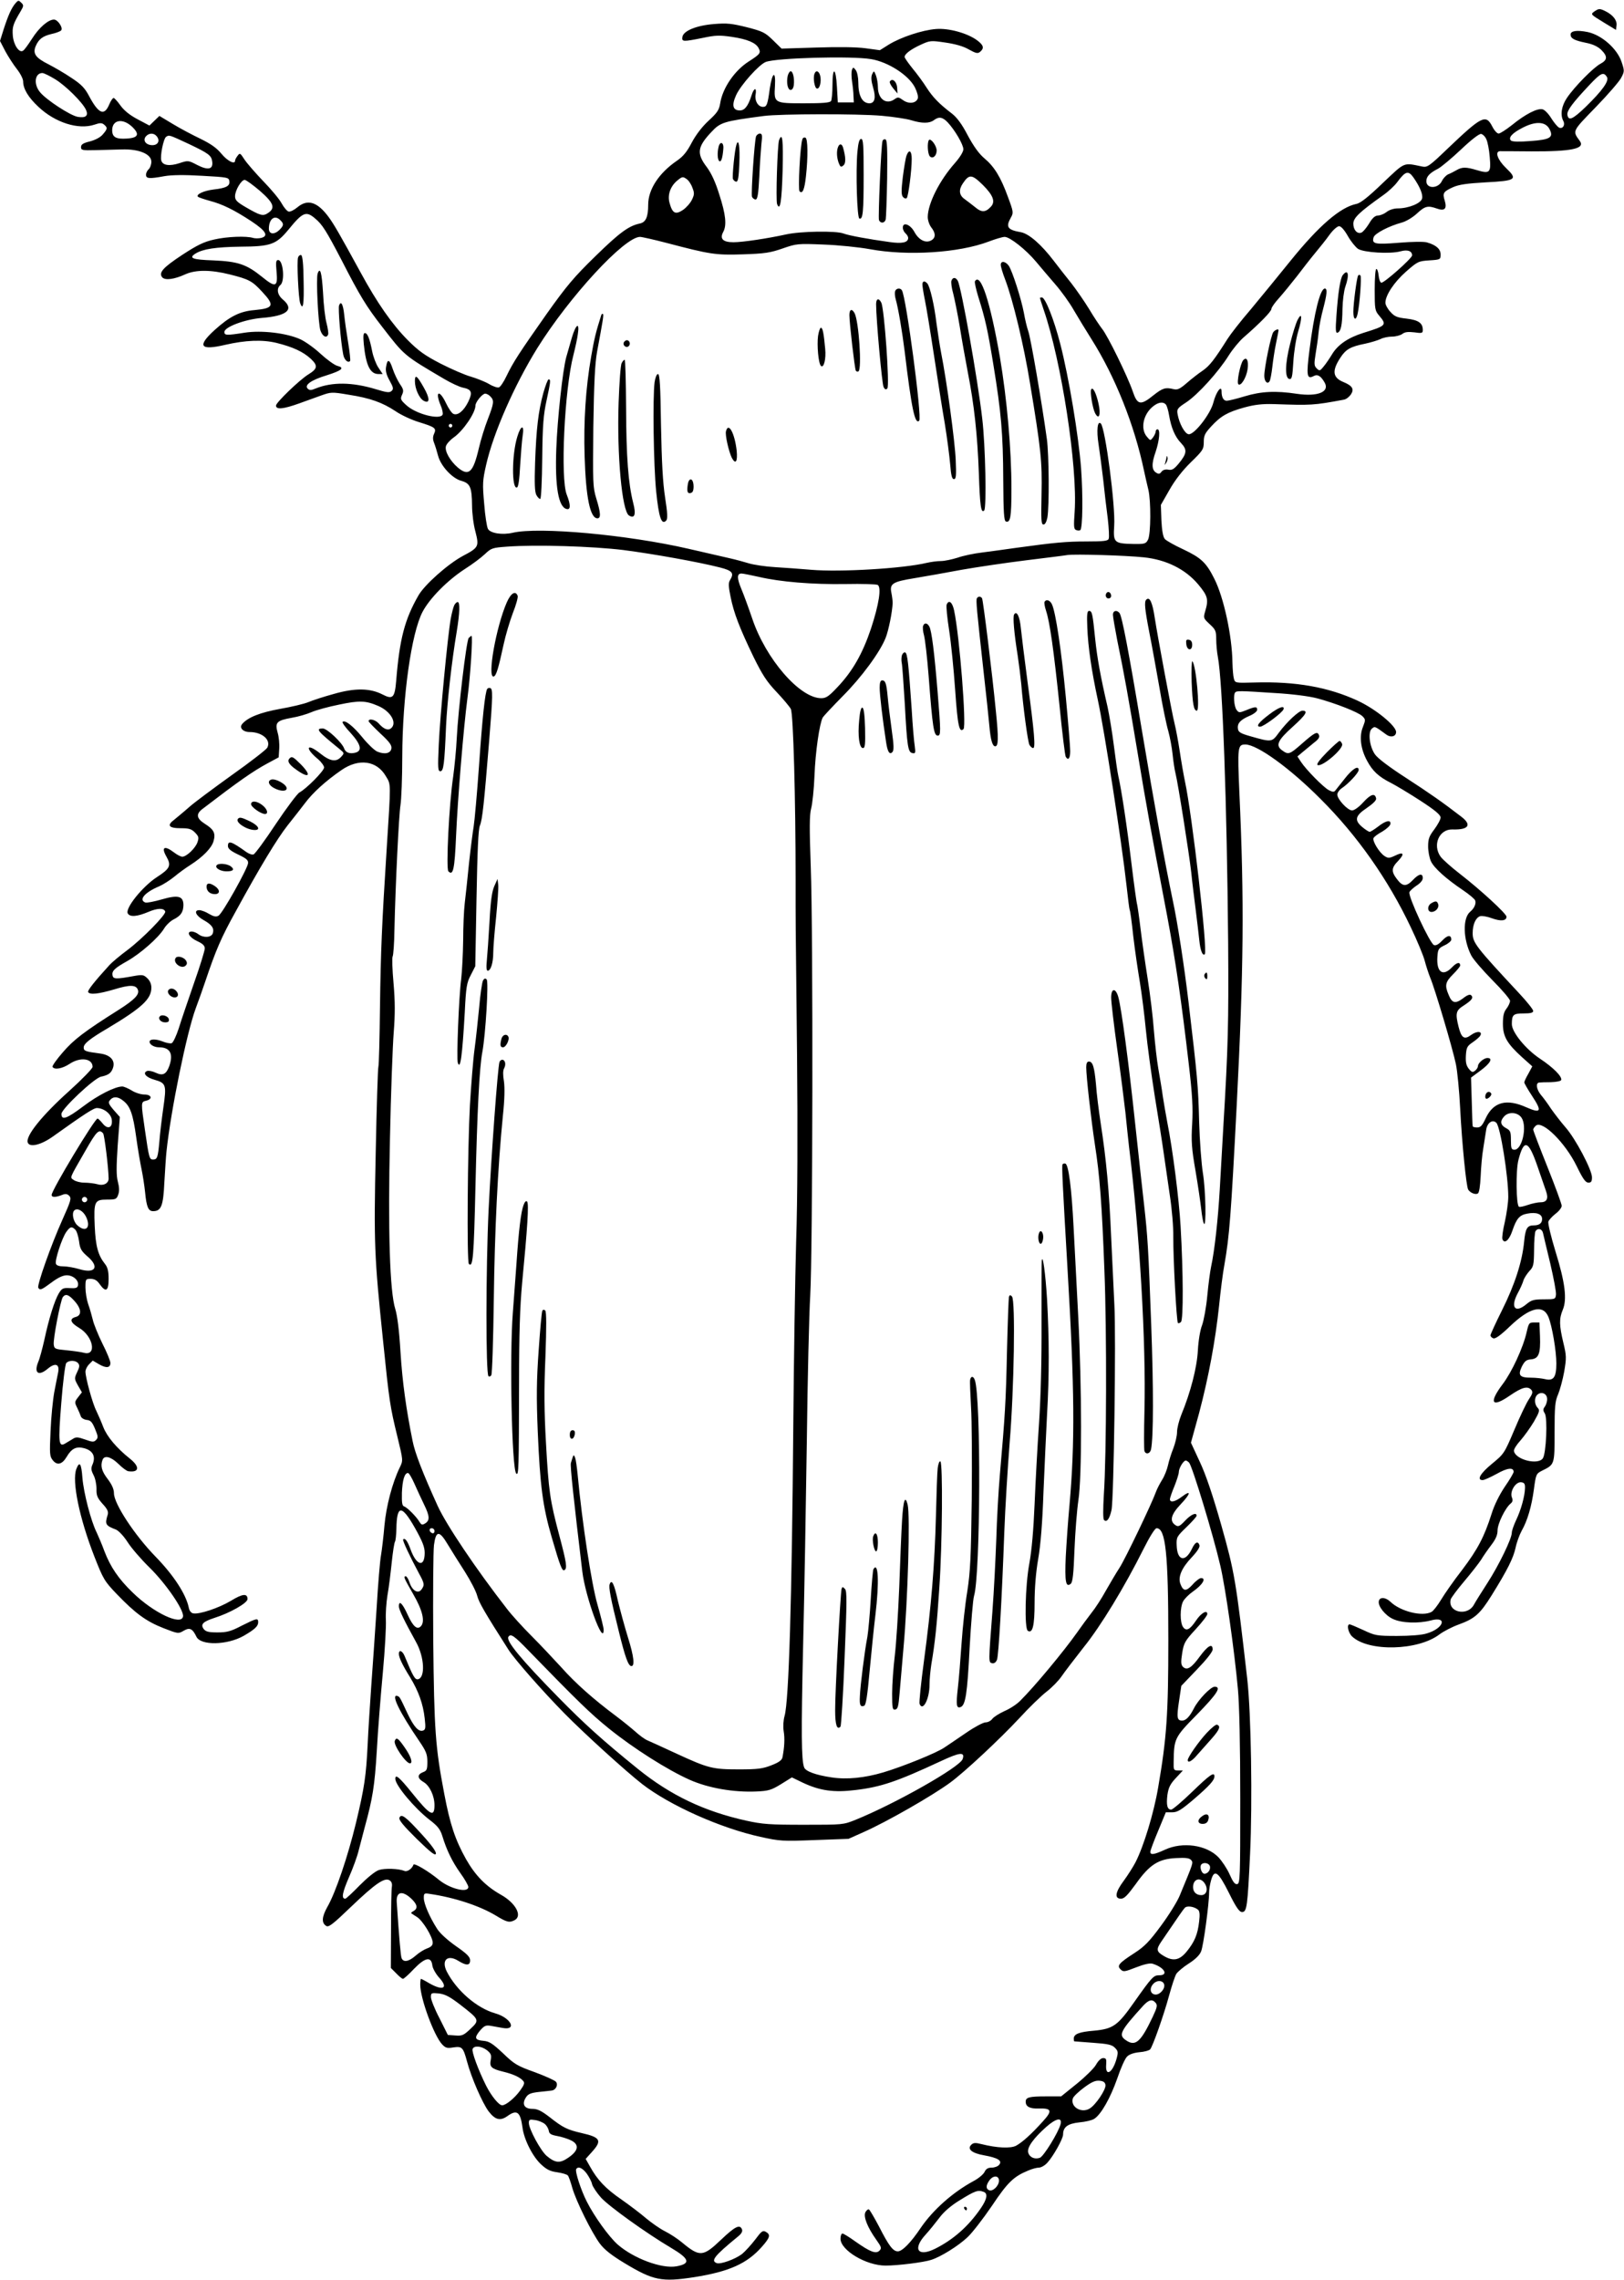 <?xml version="1.0" standalone="no"?>
<!DOCTYPE svg PUBLIC "-//W3C//DTD SVG 20010904//EN"
 "http://www.w3.org/TR/2001/REC-SVG-20010904/DTD/svg10.dtd">
<svg version="1.0" xmlns="http://www.w3.org/2000/svg"
 width="912pt" height="1280pt" viewBox="0 0 912 1280"
 preserveAspectRatio="xMidYMid meet">
<g transform="translate(0,1280) scale(0.1,-0.1)"
fill="#000000" stroke="none">
<path d="M88 12783 c-23 -26 -42 -69 -67 -146 l-21 -67 30 -58 c17 -31 46 -76
65 -100 19 -24 35 -55 35 -69 0 -41 28 -89 86 -143 93 -88 224 -130 314 -100
32 11 42 11 55 0 20 -17 19 -24 -8 -55 -13 -16 -42 -31 -72 -39 -38 -9 -50
-17 -50 -32 0 -17 7 -19 80 -17 44 1 112 3 150 4 96 3 165 -26 165 -69 0 -16
-7 -35 -15 -42 -8 -7 -15 -21 -15 -31 0 -22 17 -24 104 -8 40 7 111 8 211 2
144 -8 150 -9 153 -30 4 -27 -17 -39 -89 -47 -56 -7 -100 -28 -87 -41 3 -3 32
-13 64 -22 73 -19 138 -51 237 -116 81 -54 97 -82 53 -93 -14 -3 -33 -3 -44 0
-38 12 -147 8 -220 -9 -58 -13 -94 -31 -177 -85 -111 -73 -135 -101 -114 -127
16 -18 67 -12 130 17 58 26 143 26 250 -1 107 -27 125 -36 182 -98 71 -76 64
-92 -44 -102 -84 -7 -141 -37 -226 -114 -97 -89 -79 -114 62 -81 113 26 208
30 287 11 93 -23 151 -50 194 -90 40 -38 38 -55 -14 -87 -48 -29 -182 -158
-182 -175 0 -24 41 -20 130 12 36 13 91 33 122 44 56 20 61 21 155 5 123 -19
191 -44 265 -93 32 -22 91 -49 131 -61 90 -28 99 -34 85 -65 -8 -17 -8 -32 0
-52 6 -15 16 -48 22 -71 15 -58 80 -129 132 -142 48 -14 58 -35 59 -138 0 -42
8 -108 19 -147 21 -83 19 -89 -70 -136 -84 -45 -215 -161 -250 -222 -77 -134
-106 -244 -125 -479 -8 -96 -19 -107 -77 -77 -70 36 -155 37 -273 3 -55 -15
-120 -36 -143 -46 -24 -10 -96 -27 -159 -38 -112 -20 -182 -48 -213 -85 -18
-21 5 -45 42 -45 71 0 122 -45 99 -88 -6 -11 -95 -80 -198 -153 -103 -74 -211
-154 -239 -179 -28 -25 -66 -56 -84 -71 -45 -33 -33 -49 36 -49 45 0 59 -4 79
-24 21 -22 23 -28 14 -55 -12 -34 -62 -81 -85 -81 -9 0 -30 11 -48 25 -53 40
-72 29 -41 -25 28 -49 20 -67 -53 -114 -82 -53 -182 -178 -164 -205 13 -21 53
-17 115 9 51 22 88 23 95 2 5 -17 -129 -154 -215 -218 -39 -29 -83 -66 -97
-81 -85 -93 -126 -145 -121 -153 10 -16 57 -11 146 15 88 27 122 26 133 -1 11
-27 -17 -56 -108 -114 -192 -121 -252 -167 -313 -238 -35 -40 -61 -77 -58 -82
11 -18 55 -10 96 17 60 40 129 31 129 -17 0 -9 -58 -69 -130 -134 -154 -138
-248 -255 -234 -291 11 -29 75 -13 141 34 178 127 230 161 248 160 40 -1 80
-34 83 -67 5 -45 -24 -55 -52 -19 -12 15 -25 27 -28 27 -16 0 -258 -402 -258
-429 0 -14 21 -14 56 -1 21 9 31 8 43 -4 13 -14 9 -28 -38 -133 -64 -142 -144
-369 -136 -383 10 -16 18 -12 75 30 36 27 64 40 85 40 36 0 69 -29 63 -57 -3
-14 -12 -17 -46 -15 -38 2 -44 -1 -62 -30 -23 -39 -55 -139 -81 -261 -11 -49
-26 -105 -34 -123 -26 -63 1 -83 54 -38 41 34 66 26 58 -19 -4 -17 -13 -68
-22 -112 -8 -44 -18 -143 -21 -220 -6 -129 -5 -142 13 -164 24 -30 52 -23 77
19 28 48 55 61 99 49 48 -13 65 -45 48 -88 -11 -24 -10 -34 4 -62 10 -18 17
-53 17 -78 -1 -37 4 -50 34 -84 27 -29 34 -44 29 -61 -17 -54 -13 -61 47 -84
15 -7 42 -35 64 -69 20 -32 75 -96 123 -143 92 -90 194 -238 189 -275 -8 -55
-166 20 -282 133 -81 78 -126 145 -160 234 -13 36 -33 82 -43 104 -32 63 -73
222 -80 306 -6 82 -16 97 -34 51 -26 -68 16 -274 101 -492 50 -127 56 -138
127 -212 103 -107 164 -152 261 -190 82 -32 84 -32 113 -15 34 20 50 13 72
-33 24 -51 173 -48 266 5 62 36 81 54 81 76 0 25 -8 23 -92 -19 -61 -32 -83
-38 -136 -38 -51 0 -66 4 -78 19 -19 26 -5 41 59 62 89 28 187 84 187 106 0
33 -27 31 -94 -10 -67 -40 -177 -77 -211 -70 -12 2 -22 15 -25 33 -16 75 -84
180 -186 285 -119 122 -234 298 -234 356 0 23 -11 48 -35 80 -34 44 -42 74
-29 108 10 27 47 18 89 -23 22 -22 47 -40 55 -41 63 -9 67 25 9 71 -74 59
-128 123 -149 177 -11 29 -29 70 -39 91 -21 40 -61 186 -61 220 0 12 9 30 21
42 l20 20 36 -21 c40 -23 63 -20 63 8 0 11 -20 60 -45 109 -24 49 -49 110 -54
134 -6 24 -17 64 -26 88 -8 24 -15 65 -15 92 0 47 1 49 29 49 21 0 36 -8 51
-30 34 -48 50 -39 50 29 0 43 -5 65 -20 84 -39 49 -53 99 -58 213 -6 139 -1
149 69 149 49 0 54 2 63 28 7 19 6 41 -2 72 -9 34 -9 82 -1 204 l12 160 -32
36 c-34 40 -36 46 -19 63 17 17 42 15 70 -8 39 -30 55 -74 73 -205 9 -66 23
-147 30 -180 7 -33 16 -91 20 -130 8 -82 18 -105 45 -105 45 0 57 29 63 161 4
68 9 147 12 174 24 230 114 668 164 803 16 42 40 111 54 152 59 175 88 244
172 395 132 242 231 406 291 482 30 37 73 93 97 124 44 59 117 125 204 185 98
68 199 54 250 -34 29 -49 29 -25 4 -417 -26 -407 -33 -569 -37 -875 -2 -179
-6 -331 -9 -339 -3 -7 -10 -224 -15 -482 -11 -514 -8 -581 41 -1054 35 -343
39 -370 81 -542 32 -132 32 -133 14 -170 -43 -88 -77 -219 -87 -328 -5 -60
-14 -135 -19 -165 -6 -30 -17 -165 -25 -300 -9 -135 -22 -330 -30 -435 -7
-104 -17 -251 -20 -325 -9 -181 -18 -245 -66 -445 -45 -186 -114 -391 -161
-472 -31 -56 -33 -89 -6 -106 14 -9 38 10 141 109 134 128 187 165 215 147 11
-7 15 -19 13 -34 -3 -13 -5 -122 -5 -241 l-1 -217 30 -30 c16 -17 33 -31 38
-31 5 0 33 25 62 56 63 65 97 71 103 19 2 -16 19 -47 38 -68 54 -59 24 -77
-55 -32 -23 14 -45 25 -47 25 -2 0 -4 -15 -4 -33 0 -76 77 -286 123 -335 19
-20 28 -23 63 -17 49 7 55 1 77 -80 24 -90 86 -232 121 -279 37 -48 65 -55
105 -27 54 39 73 25 85 -62 8 -69 59 -168 106 -210 30 -28 51 -38 89 -43 28
-4 55 -12 60 -18 5 -6 16 -37 25 -70 22 -76 109 -251 155 -313 26 -34 65 -65
138 -109 162 -98 209 -107 391 -79 196 31 297 76 380 170 47 53 51 69 22 85
-17 9 -24 3 -59 -44 -23 -30 -56 -66 -74 -81 -40 -30 -121 -59 -142 -51 -35
13 -14 40 119 149 20 16 27 29 23 40 -12 31 -39 17 -118 -58 -101 -96 -119
-98 -219 -15 -25 21 -68 49 -96 63 -28 14 -75 47 -105 72 -30 26 -92 73 -139
106 -89 61 -135 110 -176 184 l-25 44 35 39 c58 64 49 82 -57 106 -82 19 -105
30 -181 90 -47 36 -68 46 -97 46 -45 0 -60 27 -35 65 12 19 28 25 73 30 32 3
64 7 72 8 23 3 37 33 23 49 -6 8 -60 32 -119 54 -98 35 -115 45 -178 106 -59
55 -77 67 -110 70 -49 4 -53 17 -19 58 24 27 32 31 61 26 18 -3 48 -9 67 -12
81 -14 45 57 -42 82 -104 29 -218 128 -273 235 -32 64 4 98 65 60 45 -28 66
-27 66 3 0 19 -18 37 -80 80 -48 34 -91 73 -106 98 -42 66 -74 140 -74 172 0
26 2 28 33 23 137 -20 279 -66 372 -122 62 -38 76 -41 106 -25 43 24 5 95 -76
141 -87 49 -145 108 -198 201 -61 109 -90 197 -122 366 -50 262 -57 356 -62
862 -2 261 0 502 4 535 11 83 30 84 78 3 21 -35 64 -103 96 -153 31 -49 63
-110 69 -135 10 -38 42 -93 176 -303 36 -56 193 -234 313 -356 113 -115 348
-328 438 -398 154 -119 439 -247 664 -296 108 -24 123 -25 304 -18 l190 7 85
38 c129 57 384 203 485 277 80 58 281 246 389 362 54 59 123 126 153 149 30
23 68 62 85 87 17 25 73 98 124 163 96 119 229 338 335 550 35 70 65 118 74
118 51 0 66 -140 66 -630 0 -412 -9 -547 -57 -825 -24 -143 -81 -330 -127
-420 -14 -27 -44 -74 -66 -104 -48 -64 -54 -101 -16 -101 19 0 36 18 83 82 77
109 127 141 226 146 56 3 75 0 85 -11 13 -16 14 -11 -65 -202 -14 -33 -61
-109 -105 -168 -64 -87 -92 -116 -148 -152 -88 -57 -100 -71 -78 -92 15 -15
22 -14 86 11 46 18 78 25 93 21 66 -20 93 -65 38 -65 -32 0 -40 -8 -143 -154
-90 -128 -116 -147 -222 -157 -86 -7 -115 -19 -115 -45 0 -8 1 -14 3 -15 1 0
48 -4 105 -8 84 -6 107 -11 123 -28 18 -18 19 -25 10 -59 -22 -82 -65 -108
-59 -35 2 30 0 36 -17 36 -12 0 -27 -14 -40 -37 -11 -20 -60 -68 -108 -107
l-88 -71 -84 0 c-95 0 -115 -5 -115 -30 0 -28 24 -40 74 -38 73 2 77 -13 21
-74 -63 -70 -113 -115 -149 -135 -31 -16 -106 -13 -194 9 -35 9 -46 8 -58 -4
-24 -24 4 -47 73 -59 77 -14 103 -30 84 -53 -7 -9 -26 -16 -42 -16 -21 0 -32
-7 -40 -24 -6 -13 -34 -37 -63 -52 -116 -63 -225 -160 -294 -260 -56 -84 -105
-134 -130 -134 -27 0 -50 30 -106 140 -26 49 -51 92 -56 95 -5 3 -14 -4 -20
-15 -13 -24 11 -85 61 -155 29 -41 31 -47 18 -61 -20 -20 -53 -7 -135 51 -35
25 -67 45 -73 45 -6 0 -11 -13 -11 -29 0 -65 144 -151 253 -151 69 0 213 18
256 32 54 17 152 78 204 127 26 24 88 104 137 176 89 133 122 165 205 199 21
9 47 16 59 16 12 0 34 12 48 28 33 36 88 134 88 158 0 42 26 61 91 68 35 3 72
12 84 20 39 25 91 118 129 226 19 57 44 113 55 123 12 13 38 22 70 25 28 2 55
10 60 16 15 18 77 194 106 301 15 55 33 110 41 123 9 13 40 39 70 58 36 23 61
47 69 68 13 30 45 266 45 331 0 17 5 47 11 68 18 65 40 50 100 -70 41 -83 59
-108 74 -108 27 0 31 30 45 325 14 291 6 794 -16 985 -63 551 -71 598 -145
860 -48 169 -87 285 -121 357 l-50 108 46 167 c53 201 91 404 112 602 8 80 21
184 30 231 28 159 37 275 69 895 39 762 43 1145 15 1754 -11 258 -10 271 34
271 67 -1 249 -132 422 -306 206 -205 380 -453 506 -719 37 -77 72 -162 79
-190 7 -27 21 -70 31 -95 25 -58 125 -394 144 -485 8 -38 19 -151 24 -250 10
-194 34 -437 45 -454 11 -18 40 -30 54 -22 8 5 13 40 16 97 2 49 8 121 15 159
6 39 13 85 16 102 6 40 36 60 57 39 23 -23 67 -300 67 -416 0 -30 -9 -93 -19
-139 -11 -46 -17 -90 -14 -98 11 -29 38 -7 56 47 23 68 40 88 83 96 52 10 84
-2 84 -30 0 -24 -16 -36 -48 -36 -36 0 -46 -18 -53 -92 -11 -112 -52 -240
-124 -384 -36 -72 -65 -136 -65 -141 0 -6 7 -14 16 -17 11 -4 40 16 94 68 110
105 185 124 215 53 21 -50 45 -192 45 -262 0 -78 -16 -100 -64 -88 -17 4 -52
8 -78 8 -64 0 -75 13 -52 62 16 31 25 39 52 41 43 4 54 32 50 131 l-3 76 -30
0 c-28 0 -30 -3 -42 -55 -19 -85 -83 -224 -135 -292 -79 -105 -61 -134 40 -64
70 48 101 56 122 32 9 -12 6 -22 -14 -52 -14 -20 -51 -98 -82 -172 -56 -132
-58 -135 -125 -190 -66 -54 -88 -92 -53 -92 9 0 44 16 79 35 60 34 95 38 95
11 0 -6 -22 -44 -50 -84 -30 -45 -59 -103 -74 -152 -41 -129 -78 -199 -165
-314 -46 -59 -99 -135 -118 -167 -20 -33 -44 -64 -54 -69 -51 -28 -174 2 -231
57 -27 26 -61 28 -65 3 -6 -28 37 -81 80 -100 49 -23 144 -26 212 -8 96 26 73
-45 -23 -73 -28 -9 -95 -14 -167 -14 -114 0 -123 2 -189 33 -37 17 -72 32 -77
32 -18 0 -8 -47 14 -68 92 -87 371 -80 491 12 23 17 71 42 107 55 91 33 120
59 185 163 92 148 122 210 135 268 6 30 22 73 34 95 33 58 56 137 69 234 11
83 13 87 44 103 73 36 72 33 72 218 0 145 3 173 20 212 10 24 26 82 34 127 13
77 13 89 -5 163 -23 97 -24 134 -3 184 25 59 13 154 -41 328 -25 82 -43 157
-40 167 3 9 21 29 40 44 19 14 35 34 35 45 0 10 -36 108 -80 218 -44 110 -80
204 -80 210 0 5 7 15 15 22 37 31 165 -96 229 -227 35 -72 50 -93 66 -93 16 0
20 7 20 30 0 42 -93 218 -149 281 -26 30 -62 77 -81 104 -18 28 -44 63 -57 78
-25 31 -30 66 -10 69 6 1 36 2 66 2 31 1 56 6 58 12 7 19 -45 71 -119 120 -81
54 -158 149 -158 194 0 53 8 60 66 60 40 0 54 4 54 14 0 8 -35 52 -78 98 -244
262 -262 285 -262 339 0 48 17 87 42 95 10 3 41 -2 67 -12 50 -18 81 -14 81 9
0 17 -147 152 -262 241 -48 37 -96 80 -108 96 -47 66 -8 155 66 153 91 -3 111
25 51 71 -105 81 -178 132 -312 219 -96 62 -159 110 -174 132 -31 45 -40 125
-17 144 17 14 15 15 82 -34 25 -18 54 -10 54 15 0 35 -115 129 -214 175 -165
77 -350 110 -581 103 -109 -3 -109 -3 -116 22 -4 14 -7 54 -8 90 -2 150 -49
367 -102 471 -45 90 -74 117 -173 164 -50 23 -98 50 -105 59 -10 12 -16 48
-19 104 l-3 87 48 84 c31 55 73 109 120 155 68 66 73 74 73 114 0 36 6 49 41
87 55 60 93 81 186 107 59 16 100 21 168 19 210 -7 220 -7 392 25 13 2 30 16
39 29 20 30 9 49 -42 70 -61 25 -65 64 -16 138 30 46 57 61 137 77 33 7 72 19
87 26 15 8 44 14 65 14 21 0 47 7 58 15 14 11 32 13 67 9 43 -6 48 -5 48 13 0
39 -24 56 -91 64 -54 6 -68 12 -91 38 -16 17 -28 40 -28 51 0 42 49 116 116
175 65 57 70 59 131 63 62 4 63 5 63 33 0 31 -25 53 -77 68 -17 5 -84 4 -157
-2 -135 -11 -154 -7 -142 31 7 22 87 63 157 82 26 7 62 29 86 51 45 42 61 46
112 28 44 -16 58 -1 44 45 -13 42 -8 50 47 75 34 15 79 21 182 27 172 9 183
16 115 81 -46 44 -64 92 -34 94 6 0 86 0 177 -1 225 -1 303 15 272 58 -42 58
-45 52 89 190 68 70 133 145 143 165 19 36 19 39 2 90 -25 74 -111 150 -190
167 -60 12 -96 7 -96 -14 0 -22 21 -33 84 -46 41 -8 68 -21 88 -40 37 -37 35
-57 -4 -78 -40 -21 -147 -130 -188 -191 -31 -45 -39 -96 -21 -130 12 -22 -2
-46 -23 -38 -9 4 -28 27 -44 52 -15 25 -37 48 -49 51 -29 8 -97 -27 -172 -88
-33 -26 -67 -48 -75 -48 -9 0 -25 18 -36 40 -36 70 -59 58 -249 -123 -106
-102 -116 -108 -145 -102 -107 22 -93 28 -221 -93 -80 -77 -125 -113 -148
-117 -91 -19 -210 -122 -368 -317 -68 -84 -169 -208 -225 -275 -57 -66 -115
-141 -130 -165 -74 -117 -101 -152 -140 -179 -24 -16 -65 -48 -90 -70 -38 -33
-52 -39 -73 -34 -46 11 -61 7 -113 -34 -73 -59 -91 -56 -117 22 -28 82 -141
314 -173 352 -13 17 -46 66 -72 110 -27 44 -72 109 -100 145 -29 36 -73 92
-98 125 -70 92 -139 152 -184 161 -76 13 -87 29 -58 81 16 28 16 32 -16 118
-40 110 -76 169 -132 216 -30 25 -60 67 -93 128 -33 64 -61 101 -89 123 -71
54 -107 91 -142 145 -18 29 -54 78 -79 108 -25 31 -45 60 -45 65 0 17 35 43
89 68 54 25 58 25 140 13 55 -8 102 -21 132 -39 40 -22 50 -24 63 -13 24 20
20 37 -16 64 -55 41 -161 70 -232 64 -77 -6 -197 -46 -264 -87 l-51 -32 -81
11 c-52 7 -153 8 -276 4 l-195 -6 -48 47 c-44 43 -57 50 -147 73 -85 21 -111
24 -184 18 -99 -8 -173 -38 -178 -73 -4 -27 4 -27 114 -5 71 15 94 16 163 6
88 -13 135 -33 151 -63 14 -27 9 -34 -55 -75 -80 -51 -148 -150 -161 -237 -6
-36 -17 -52 -65 -96 -36 -33 -71 -79 -94 -122 -27 -52 -48 -78 -83 -102 -101
-69 -162 -161 -162 -247 0 -69 -13 -99 -47 -106 -62 -13 -114 -51 -249 -183
-120 -117 -161 -165 -276 -327 -151 -215 -185 -266 -224 -347 -15 -32 -34 -60
-42 -63 -8 -3 -33 5 -56 19 -22 13 -68 31 -101 41 -33 9 -109 42 -170 73 -89
46 -124 71 -185 132 -89 90 -172 209 -265 380 -116 212 -149 270 -180 312 -63
85 -118 102 -175 54 -18 -15 -40 -26 -49 -24 -9 2 -27 23 -40 47 -13 24 -60
80 -104 125 -43 45 -90 99 -104 120 -24 37 -26 39 -39 21 -8 -10 -14 -22 -14
-27 0 -24 -43 -2 -76 38 -28 34 -60 56 -119 85 -44 21 -114 58 -155 83 l-75
45 -28 -27 -28 -27 -66 35 c-45 24 -76 49 -97 78 -16 23 -34 42 -38 42 -5 0
-16 -16 -24 -35 -28 -68 -60 -55 -113 44 -24 46 -44 67 -99 103 -38 26 -97 60
-130 77 -72 36 -89 60 -72 101 17 40 39 57 89 69 24 5 48 14 54 20 13 13 -18
61 -40 61 -32 0 -84 -45 -123 -107 -22 -34 -44 -65 -51 -68 -21 -14 -52 31
-57 83 -4 50 0 65 44 139 17 29 18 34 3 48 -14 14 -17 14 -31 -2z m4804 -315
c96 -16 211 -90 246 -159 13 -26 20 -53 16 -62 -10 -28 -52 -32 -83 -9 -24 17
-29 18 -46 6 -47 -35 -95 -1 -95 68 0 20 -5 49 -11 65 -11 27 -11 27 -21 7 -7
-16 -6 -37 5 -75 17 -57 10 -89 -21 -89 -40 1 -62 42 -62 119 0 26 -6 56 -14
67 -14 18 -15 18 -22 1 -3 -10 -3 -39 1 -65 4 -26 8 -63 8 -82 l2 -35 -45 0
-45 0 -5 88 c-6 109 -25 116 -25 9 0 -42 -4 -83 -8 -89 -6 -10 -48 -13 -152
-13 -168 0 -169 1 -163 98 5 89 -15 78 -29 -15 -12 -90 -17 -103 -38 -103 -27
0 -47 32 -42 67 8 45 -9 42 -23 -4 -19 -59 -38 -83 -65 -83 -40 0 -47 29 -21
86 26 57 128 171 166 186 57 23 481 35 592 16z m-4582 -113 c59 -36 154 -130
173 -172 15 -33 -2 -47 -47 -39 -42 8 -174 94 -210 137 -39 45 -31 109 12 109
8 0 41 -16 72 -35z m8714 13 c14 -22 -25 -76 -119 -168 -74 -71 -97 -81 -103
-44 -3 23 29 66 124 167 64 68 79 75 98 45z m-4072 -218 c65 -6 139 -17 165
-25 61 -19 103 -18 127 0 29 22 49 18 78 -12 41 -44 88 -125 88 -151 0 -14
-19 -45 -47 -77 -87 -98 -152 -227 -153 -303 0 -19 9 -45 20 -59 26 -33 25
-59 -1 -73 -31 -17 -70 3 -94 48 -23 42 -65 58 -65 24 0 -11 7 -25 15 -32 8
-7 15 -18 15 -26 0 -26 -34 -33 -104 -23 -118 16 -231 37 -259 48 -42 16 -241
13 -322 -5 -105 -23 -244 -44 -296 -44 -59 0 -78 19 -58 57 21 38 15 98 -22
212 -21 68 -44 118 -70 153 -58 76 -53 113 25 196 52 56 69 61 296 91 93 12
524 13 662 1z m-4212 -60 c46 -43 38 -64 -28 -68 -61 -4 -82 8 -82 47 0 58 58
69 110 21z m7960 -12 c27 -49 8 -62 -106 -70 -62 -5 -102 -4 -109 3 -16 16 7
42 66 72 71 37 126 35 149 -5z m-7820 -43 c20 -24 8 -50 -24 -50 -36 0 -56 26
-37 49 17 20 45 21 61 1z m7467 -17 c7 -14 16 -59 19 -100 8 -88 1 -95 -73
-73 -60 18 -82 18 -113 0 -14 -8 -35 -19 -48 -24 -12 -6 -27 -22 -34 -36 -20
-45 -88 -47 -88 -2 0 26 19 46 66 70 17 9 75 57 128 107 59 56 103 90 114 88
9 -2 23 -15 29 -30z m-7285 -27 c111 -53 126 -64 130 -100 5 -42 -24 -48 -83
-18 -52 27 -52 27 -101 11 -55 -18 -94 -13 -102 14 -8 25 12 124 27 134 18 11
15 12 129 -41z m6876 -188 c36 -52 54 -95 48 -118 -7 -27 -77 -55 -136 -55
-22 0 -48 -8 -63 -20 -14 -11 -36 -20 -49 -20 -16 -1 -31 -13 -50 -46 -15 -24
-34 -47 -43 -50 -23 -9 -45 15 -45 50 0 33 34 65 166 159 29 20 66 54 81 75
46 62 62 66 91 25z m-4050 -56 c12 -30 12 -39 -2 -68 -9 -19 -32 -45 -51 -58
-42 -28 -59 -19 -75 40 -13 46 6 97 48 129 22 18 28 19 46 6 12 -7 27 -29 34
-49z m1632 14 c57 -57 71 -93 45 -121 -30 -33 -53 -34 -89 -3 -19 15 -46 36
-60 46 -30 21 -33 52 -9 87 36 54 51 52 113 -9z m-4061 -32 c78 -68 89 -97 46
-125 -28 -19 -43 -15 -127 34 -48 28 -58 39 -58 60 0 33 35 92 54 92 8 0 46
-28 85 -61z m311 -156 c40 -33 63 -70 149 -235 102 -199 138 -258 225 -370
129 -167 122 -161 351 -296 39 -23 85 -44 103 -48 51 -10 57 -26 32 -79 -25
-51 -58 -79 -83 -69 -9 3 -28 30 -42 60 -38 80 -64 68 -30 -13 9 -20 13 -43
11 -50 -13 -33 -150 2 -204 52 -33 30 -35 35 -24 59 10 22 8 31 -13 61 -13 20
-31 58 -40 85 -18 55 -30 57 -37 9 -4 -22 3 -46 20 -76 21 -38 23 -47 11 -58
-12 -11 -27 -9 -89 10 -133 40 -245 41 -337 4 -26 -11 -35 -11 -45 -1 -20 20
18 48 107 75 85 27 103 42 59 53 -15 4 -57 34 -92 66 -35 33 -87 70 -115 83
-77 35 -217 52 -314 37 -101 -16 -113 -15 -113 4 0 28 115 71 210 79 142 11
184 47 120 102 -33 27 -39 63 -15 83 26 22 15 140 -13 140 -12 0 -14 -11 -9
-65 8 -87 -5 -92 -82 -29 -87 70 -134 86 -273 92 -119 4 -141 13 -99 39 41 25
113 36 251 38 171 1 201 12 271 97 79 97 98 105 149 61z m-196 -9 c21 -20 20
-30 -4 -54 -29 -29 -60 -26 -60 6 0 55 33 80 64 48z m5995 -89 c17 -30 43 -62
57 -72 33 -21 181 -30 239 -14 40 11 65 2 65 -23 0 -16 -160 -158 -173 -153
-7 2 -13 20 -15 40 -2 20 -7 37 -13 37 -5 0 -9 -50 -9 -116 0 -109 1 -118 25
-146 45 -53 40 -57 -89 -97 -86 -27 -144 -67 -176 -121 -14 -23 -35 -54 -47
-68 -20 -25 -23 -26 -39 -10 -14 14 -15 24 -6 80 6 34 14 90 17 123 3 33 15
93 26 133 21 80 24 112 9 112 -26 0 -60 -136 -86 -343 -19 -147 -15 -169 24
-148 22 12 41 -1 62 -39 27 -51 -42 -78 -157 -61 -119 18 -200 14 -293 -14
-46 -14 -91 -25 -101 -25 -18 0 -29 19 -29 53 0 38 -31 -4 -46 -63 -17 -66
-108 -182 -139 -178 -22 3 -53 61 -62 113 -5 28 -1 34 50 67 64 43 179 169
237 262 22 35 60 81 83 101 90 78 157 146 157 161 0 8 20 36 44 62 23 26 68
81 100 122 31 41 77 100 102 130 25 30 62 76 81 103 19 26 43 47 53 47 11 0
29 -20 49 -55z m-3825 -39 c244 -64 273 -69 428 -64 123 4 154 9 223 33 78 27
84 28 230 22 83 -3 200 -15 260 -26 211 -39 500 -21 668 43 37 14 77 26 89 26
29 0 119 -71 176 -139 26 -31 74 -88 108 -127 34 -39 81 -104 104 -145 24 -41
69 -115 100 -164 132 -209 241 -481 295 -740 7 -33 18 -80 24 -105 15 -63 14
-249 -2 -280 -12 -23 -18 -25 -83 -24 -107 2 -113 8 -107 101 8 111 -50 550
-75 575 -19 19 -25 -39 -13 -115 6 -40 18 -128 26 -197 7 -69 19 -169 26 -222
6 -54 9 -105 5 -113 -4 -12 -27 -15 -123 -15 -115 0 -180 -6 -398 -36 -60 -9
-146 -20 -190 -26 -44 -5 -106 -18 -137 -29 -32 -10 -74 -19 -95 -19 -21 0
-56 -5 -78 -10 -134 -32 -488 -53 -650 -39 -60 5 -153 12 -205 15 -52 3 -117
13 -144 21 -26 8 -74 21 -105 28 -31 7 -136 31 -235 54 -343 79 -840 124 -986
90 -60 -14 -127 -3 -140 22 -6 11 -16 74 -21 141 -10 112 -9 130 11 218 41
181 159 448 287 655 181 290 489 624 577 625 10 0 77 -15 150 -34z m-990 -862
c22 -22 20 -38 -14 -126 -17 -43 -40 -117 -51 -165 -32 -137 -57 -159 -118
-108 -43 37 -74 91 -67 119 3 13 23 35 44 50 53 37 122 138 122 179 0 20 39
67 55 67 7 0 21 -7 29 -16z m3794 -46 c5 -7 13 -33 17 -58 12 -72 34 -123 67
-157 36 -38 34 -59 -13 -116 -26 -31 -37 -38 -58 -34 -16 3 -30 -1 -38 -11 -9
-13 -16 -15 -30 -6 -26 16 -27 50 -3 118 21 63 27 126 10 126 -5 0 -10 -6 -10
-13 0 -7 -7 -22 -15 -33 -15 -19 -15 -19 -35 5 -37 44 -20 126 36 170 30 24
57 27 72 9z m-4008 -118 c0 -5 -4 -10 -10 -10 -5 0 -10 5 -10 10 0 6 5 10 10
10 6 0 10 -4 10 -10z m960 -698 c171 -22 426 -68 543 -98 71 -18 81 -32 56
-72 -9 -14 -8 -37 4 -94 18 -90 50 -173 129 -337 49 -99 73 -137 128 -195 37
-39 73 -82 81 -96 14 -26 27 -506 27 -965 0 -245 -1 -165 8 -975 4 -435 3
-808 -5 -1050 -6 -206 -13 -667 -16 -1025 -8 -995 -25 -1556 -49 -1639 -7 -24
-9 -59 -5 -86 7 -41 4 -92 -7 -147 -3 -15 -20 -28 -62 -44 -48 -19 -76 -23
-182 -23 -148 0 -172 6 -350 88 -74 34 -147 68 -162 74 -16 6 -47 29 -70 50
-24 21 -72 60 -108 87 -126 94 -229 185 -306 272 -44 48 -119 128 -169 178
-49 49 -111 117 -137 151 -176 226 -342 474 -390 579 -85 187 -128 298 -141
365 -36 178 -57 327 -68 500 -7 120 -18 204 -29 240 -31 97 -42 440 -30 960 5
250 15 517 21 593 8 104 8 172 -1 277 -7 76 -9 144 -5 150 4 7 9 73 10 149 6
261 25 646 34 701 5 31 10 153 10 272 1 336 51 693 114 813 40 76 140 177 237
240 41 26 92 64 113 84 36 34 42 36 125 42 164 12 479 2 652 -19z m2923 -41
c126 -13 233 -66 305 -151 55 -66 60 -85 40 -152 -11 -38 -10 -39 25 -72 33
-30 37 -39 37 -84 0 -28 4 -73 9 -99 27 -140 51 -822 58 -1606 3 -455 0 -582
-27 -1032 -5 -93 -14 -251 -20 -351 -10 -172 -29 -345 -49 -437 -5 -23 -15
-96 -21 -161 -6 -66 -20 -140 -29 -165 -11 -27 -21 -87 -24 -142 -5 -97 -41
-236 -93 -362 -13 -32 -24 -76 -24 -97 0 -22 -10 -63 -21 -92 -12 -29 -25 -72
-30 -95 -5 -23 -19 -59 -32 -80 -13 -21 -29 -51 -35 -68 -24 -67 -173 -378
-205 -427 -19 -29 -53 -87 -77 -129 -23 -42 -59 -98 -81 -125 -21 -27 -57 -76
-80 -109 -74 -105 -240 -305 -319 -383 -19 -20 -59 -46 -90 -59 -30 -14 -60
-33 -68 -44 -7 -10 -24 -19 -37 -19 -13 0 -62 -26 -107 -57 -46 -31 -101 -69
-124 -84 -43 -30 -236 -108 -344 -140 -105 -31 -204 -41 -290 -28 -88 13 -146
34 -154 56 -16 40 -17 196 -6 678 7 286 16 806 21 1155 4 349 13 716 19 815
14 233 17 2037 3 2410 -8 219 -7 290 2 325 7 25 16 108 19 185 5 134 28 291
46 326 5 9 56 63 112 120 106 106 211 249 242 329 16 41 37 143 39 195 0 11
-3 36 -7 56 -11 52 6 63 130 83 60 10 179 31 264 47 85 15 247 39 360 53 113
14 219 27 235 30 43 6 324 -2 428 -13z m-2161 -110 c120 -28 299 -43 488 -40
91 2 172 -1 179 -5 22 -14 7 -109 -38 -246 -48 -142 -104 -240 -190 -330 -46
-49 -62 -60 -89 -60 -121 0 -312 221 -388 448 -20 59 -47 133 -61 166 -25 60
-25 86 1 86 9 0 53 -9 98 -19z m2898 -652 c101 -6 193 -18 238 -30 104 -28
231 -78 253 -100 18 -18 18 -21 3 -60 -22 -53 -13 -124 23 -190 31 -58 65 -90
135 -125 27 -14 101 -58 164 -99 83 -54 114 -80 114 -95 0 -11 -16 -40 -35
-66 -29 -38 -35 -54 -35 -96 0 -27 7 -65 16 -84 18 -38 85 -98 180 -162 34
-23 64 -48 68 -57 7 -18 -5 -45 -28 -64 -43 -36 -40 -155 6 -245 11 -22 65
-84 119 -139 54 -54 99 -107 99 -116 0 -10 -9 -30 -20 -44 -15 -19 -20 -40
-20 -85 0 -71 23 -111 108 -188 l57 -51 -22 -41 c-13 -22 -23 -44 -23 -49 0
-5 20 -40 45 -78 56 -85 49 -98 -33 -62 -111 50 -185 31 -228 -60 -20 -43 -29
-53 -49 -53 -14 0 -25 3 -25 8 -1 4 -3 67 -5 139 l-4 133 54 40 c54 40 71 70
38 70 -20 0 -53 -28 -53 -45 0 -7 -7 -19 -16 -26 -14 -11 -19 -10 -36 11 -14
18 -18 36 -16 74 3 45 7 53 38 74 19 13 39 30 43 38 14 25 -20 27 -52 3 -38
-28 -54 -17 -70 46 -19 76 -15 92 28 119 46 30 57 44 43 58 -7 7 -22 2 -46
-17 -43 -32 -62 -28 -81 20 -23 53 -18 72 25 115 22 22 40 44 40 49 0 22 -19
18 -45 -9 -52 -55 -89 -29 -83 58 3 43 6 48 41 65 20 9 37 24 37 31 0 29 -21
27 -50 -4 -20 -21 -35 -30 -47 -26 -22 7 -147 275 -138 297 3 8 21 24 40 37
21 13 35 30 35 42 0 29 -22 25 -55 -10 -37 -39 -58 -38 -89 3 -34 44 -33 64 6
104 38 40 30 53 -18 29 -32 -15 -39 -15 -59 -2 -29 19 -68 83 -62 100 3 8 25
24 49 37 23 14 44 32 46 42 5 26 -25 21 -68 -13 -21 -16 -43 -30 -48 -30 -6 0
-24 12 -41 26 -47 39 -41 64 25 108 35 24 54 43 52 53 -6 32 -30 25 -72 -21
-24 -27 -51 -46 -63 -46 -25 0 -83 63 -83 89 0 10 11 26 24 35 37 24 96 87 96
103 0 28 -35 7 -77 -47 -24 -30 -48 -61 -54 -68 -8 -10 -15 -9 -37 2 -30 16
-128 115 -157 160 l-19 29 31 26 c17 14 45 37 63 52 24 18 32 30 27 42 -9 23
-24 15 -100 -52 -64 -56 -72 -59 -105 -35 -41 28 -28 57 58 134 75 68 88 90
54 90 -20 0 -87 -63 -131 -122 -41 -56 -40 -56 -163 -21 -53 15 -66 23 -68 41
-5 31 14 51 65 73 24 10 43 25 43 34 0 19 -10 19 -61 -2 -40 -16 -42 -15 -55
2 -14 19 -19 87 -7 98 8 9 29 9 223 -4z m-5037 -72 c71 -30 109 -96 73 -126
-17 -14 -41 -5 -70 28 -19 21 -56 29 -56 12 0 -4 30 -35 66 -69 50 -46 65 -66
62 -84 -4 -28 -37 -35 -79 -18 -16 7 -53 42 -83 79 -53 65 -99 101 -112 88 -4
-3 16 -32 45 -62 58 -64 67 -101 26 -111 -32 -8 -54 1 -62 23 -11 33 -96 113
-120 113 -43 0 -31 -14 92 -114 29 -24 30 -24 11 -45 -28 -31 -62 -26 -118 19
-78 62 -88 30 -10 -34 17 -15 32 -36 32 -45 0 -19 -99 -119 -138 -140 -12 -6
-72 -86 -133 -177 -60 -91 -117 -168 -125 -171 -8 -3 -26 3 -40 13 -85 61
-104 67 -104 34 0 -15 16 -28 58 -48 46 -22 57 -31 55 -49 -4 -32 -144 -283
-166 -294 -13 -8 -27 -5 -53 10 -19 12 -44 21 -55 21 -33 0 -19 -32 25 -56 46
-26 60 -46 51 -74 -8 -24 -52 -27 -81 -5 -10 8 -27 15 -37 15 -33 0 -14 -34
31 -54 30 -14 42 -25 42 -41 0 -12 -27 -100 -61 -196 -33 -96 -72 -209 -85
-252 -14 -43 -32 -81 -40 -84 -8 -3 -32 2 -54 11 -37 14 -70 13 -70 -3 0 -16
26 -31 53 -31 63 0 82 -37 57 -107 -17 -45 -36 -54 -75 -36 -18 9 -40 13 -49
10 -27 -11 -6 -36 41 -49 66 -19 69 -28 50 -159 -9 -63 -19 -147 -22 -188 -8
-89 -12 -101 -35 -101 -21 0 -23 6 -46 165 -23 157 -23 158 6 165 39 9 32 35
-10 35 -19 0 -51 10 -71 23 -20 12 -44 22 -52 22 -41 0 -136 -48 -219 -111
-93 -70 -123 -81 -123 -43 0 28 184 201 222 209 42 9 57 20 67 48 15 42 -13
74 -71 82 -83 11 -93 14 -93 34 0 21 34 49 135 108 192 115 245 164 245 228 0
20 -8 39 -23 53 -21 20 -27 21 -82 11 -92 -17 -109 -16 -113 4 -5 26 11 41 84
82 72 41 173 129 205 181 11 19 35 42 52 51 42 21 56 41 57 81 0 52 -30 59
-123 32 -42 -12 -83 -20 -91 -17 -39 15 -3 57 78 91 21 9 59 33 85 54 25 21
65 50 89 65 72 46 121 97 131 134 13 45 2 66 -49 98 -47 30 -51 55 -12 84 201
154 281 210 362 254 l65 35 3 48 c2 27 -2 68 -9 91 -16 57 -5 68 79 83 37 6
87 21 112 32 25 11 94 30 154 42 114 24 149 23 219 -7z m6422 -2313 c32 -49 3
-179 -40 -179 -17 0 -20 7 -20 53 0 48 -3 55 -27 68 -32 17 -36 39 -11 66 25
28 77 24 98 -8z m-7966 -87 c8 -11 30 -191 31 -254 0 -27 -29 -42 -62 -32 -18
5 -51 9 -74 9 -22 0 -49 7 -60 15 -22 16 -27 3 66 165 62 109 76 123 99 97z
m8054 -182 c21 -61 43 -124 49 -142 15 -42 5 -63 -30 -63 -16 0 -49 -7 -72
-15 -23 -8 -45 -13 -50 -10 -16 10 -18 204 -3 262 31 120 56 112 106 -32z
m-8143 -190 c0 -8 -7 -15 -15 -15 -8 0 -15 7 -15 15 0 8 7 15 15 15 8 0 15 -7
15 -15z m-7 -96 c30 -62 -2 -92 -50 -47 -22 21 -31 67 -16 82 17 16 49 -1 66
-35z m-60 -73 c8 -8 17 -37 21 -65 5 -42 13 -55 46 -84 71 -60 46 -100 -46
-72 -27 8 -66 15 -87 15 -24 0 -40 5 -43 15 -7 18 33 142 58 178 22 31 31 33
51 13z m8242 -18 c3 -13 21 -90 41 -172 19 -82 34 -160 32 -175 -3 -25 -5 -26
-68 -26 -58 0 -70 -4 -99 -28 -63 -52 -90 -17 -48 62 14 25 28 57 32 71 4 14
19 37 33 53 24 25 26 34 27 120 0 50 4 98 8 105 13 19 36 14 42 -10z m-8246
-383 c39 -44 41 -80 6 -89 -37 -10 -30 -32 19 -61 80 -47 101 -160 27 -140
-14 4 -57 10 -96 14 -65 6 -70 8 -73 31 -5 30 38 250 51 268 16 20 33 14 66
-23z m20 -349 c9 -11 8 -22 -6 -50 -16 -35 -16 -37 5 -75 l22 -38 -21 -27
c-20 -26 -21 -29 -6 -59 9 -18 18 -40 21 -49 3 -9 17 -18 33 -20 22 -2 31 -12
47 -51 17 -41 18 -49 5 -62 -12 -12 -20 -12 -61 3 -39 14 -52 15 -68 4 -11 -6
-29 -18 -40 -24 -41 -26 -44 -4 -26 223 9 117 22 219 28 226 14 17 53 17 67
-1z m8249 -196 c2 -14 -4 -34 -11 -45 -12 -16 -13 -23 -2 -40 17 -26 8 -227
-11 -253 -28 -39 -153 -7 -162 41 -2 9 14 35 36 59 21 24 55 71 76 106 32 56
34 65 21 78 -18 19 -20 55 -3 72 21 21 53 10 56 -18z m-2010 -362 c19 -24 135
-405 175 -578 29 -123 79 -475 99 -695 8 -89 13 -314 13 -615 0 -442 -1 -475
-17 -478 -13 -3 -24 12 -43 55 -14 32 -43 75 -63 96 -67 69 -201 88 -300 42
-61 -28 -82 -31 -82 -12 0 8 20 61 44 118 l43 104 36 0 c29 0 49 12 122 74 88
76 115 106 115 128 0 27 -26 9 -125 -87 -57 -55 -110 -100 -118 -100 -22 0
-28 26 -21 83 6 40 15 60 47 94 l40 43 -27 0 c-25 0 -26 3 -25 48 2 131 4 137
132 267 113 116 138 155 98 155 -22 0 -92 -73 -116 -121 -24 -47 -45 -69 -66
-69 -29 0 -32 16 -18 108 l13 87 88 92 c53 55 88 99 88 112 0 37 -27 22 -72
-39 -47 -65 -72 -80 -95 -58 -11 12 -12 26 -4 77 9 56 15 68 75 133 37 40 66
78 66 86 0 26 -35 6 -63 -36 -35 -52 -55 -62 -73 -37 -18 25 -18 109 0 144 8
15 33 40 56 56 53 37 76 75 45 75 -8 0 -30 -16 -48 -37 -36 -39 -52 -38 -68 4
-15 39 7 90 64 150 31 33 47 58 43 68 -9 25 -25 17 -43 -22 -37 -76 -82 -66
-85 20 -2 46 0 50 55 103 31 30 57 59 57 64 0 21 -31 8 -64 -27 -30 -32 -39
-36 -53 -27 -37 23 -28 60 28 119 57 60 60 83 5 41 -37 -28 -66 -34 -66 -13 0
6 11 39 25 72 13 33 25 69 25 80 0 22 26 65 39 65 5 0 13 -6 19 -12z m-4352
-115 c14 -32 39 -86 55 -119 33 -67 34 -91 5 -108 -15 -9 -20 -7 -30 9 -16 28
-68 81 -86 87 -12 4 -14 20 -13 77 3 72 15 111 34 111 6 0 21 -26 35 -57z
m6238 -28 c-1 -46 -23 -124 -50 -180 -13 -28 -24 -59 -24 -70 0 -34 -74 -185
-136 -281 -32 -50 -67 -105 -76 -122 -37 -70 -150 -44 -131 29 3 9 36 54 75
100 39 46 81 100 95 121 13 22 39 59 58 84 25 33 35 56 35 82 0 37 43 126 74
151 11 9 13 19 6 35 -12 33 22 88 53 84 17 -2 22 -9 21 -33z m-6234 -223 c42
-75 55 -107 55 -140 0 -84 -46 -73 -79 18 -17 48 -32 68 -42 57 -5 -5 38 -96
89 -191 31 -56 32 -65 14 -90 -19 -26 -52 -7 -67 39 -6 19 -16 35 -21 35 -15
0 -11 -8 42 -101 53 -91 67 -155 42 -180 -21 -21 -44 0 -74 66 -29 64 -49 83
-49 46 0 -18 30 -80 97 -201 47 -85 52 -200 10 -208 -17 -3 -28 17 -75 131
-12 29 -32 37 -32 12 0 -21 20 -63 63 -132 47 -77 73 -149 82 -230 6 -53 5
-64 -9 -69 -25 -9 -52 21 -87 95 -44 94 -44 94 -57 99 -39 13 11 -90 123 -254
38 -56 45 -73 45 -115 0 -44 -3 -51 -25 -59 -33 -13 -32 -35 5 -56 33 -20 60
-77 60 -129 0 -71 -25 -57 -127 70 -72 89 -93 106 -93 78 0 -36 107 -164 192
-230 46 -35 60 -53 72 -91 24 -79 55 -143 101 -208 25 -34 45 -70 45 -78 0
-36 -102 -11 -164 39 -59 49 -140 97 -144 86 -8 -23 -35 -42 -51 -35 -32 13
-109 16 -143 5 -21 -7 -64 -42 -108 -86 -40 -41 -76 -75 -81 -75 -23 0 -17 33
21 121 23 52 47 119 54 149 8 30 23 89 34 130 45 164 56 233 68 430 6 113 22
311 34 440 12 129 19 262 17 295 -2 33 2 96 9 139 8 44 18 127 24 185 6 57 14
109 18 115 4 6 7 38 8 71 2 137 29 139 104 7z m110 -18 c0 -9 -5 -14 -12 -12
-18 6 -21 28 -4 28 9 0 16 -7 16 -16z m529 -672 c275 -283 347 -353 451 -437
139 -112 327 -231 452 -287 105 -47 248 -72 378 -66 66 3 82 8 136 41 l61 38
62 -30 c96 -45 174 -56 295 -41 143 17 232 47 479 162 109 51 137 53 123 12
-15 -45 -377 -250 -601 -341 -70 -28 -71 -28 -290 -28 -192 0 -233 3 -324 23
-238 53 -424 142 -608 290 -200 162 -301 253 -448 403 -210 214 -294 316 -280
339 13 20 31 8 114 -78z m3825 -1208 c7 -19 -10 -44 -30 -44 -15 0 -28 35 -19
50 10 16 42 12 49 -6z m-28 -99 c20 -31 10 -65 -20 -65 -28 0 -46 18 -46 45 0
46 41 59 66 20z m-4457 -84 c35 -33 39 -55 14 -70 -10 -5 -16 -11 -13 -13 3
-2 17 -12 32 -21 32 -20 88 -112 88 -144 0 -15 -9 -24 -31 -32 -17 -6 -46 -24
-65 -41 -39 -34 -69 -39 -79 -13 -5 14 -13 107 -27 313 -4 59 30 68 81 21z
m4419 -63 c9 -8 11 -27 6 -67 -8 -72 -26 -114 -70 -168 -41 -50 -77 -56 -131
-23 -39 23 -41 36 -10 81 100 147 120 176 130 187 11 14 52 9 75 -10z m-190
-421 c5 -25 -27 -59 -52 -55 -27 4 -32 35 -10 59 21 24 57 21 62 -4z m-3951
-114 c106 -82 107 -85 55 -134 -38 -36 -47 -40 -85 -37 l-42 3 -47 94 c-27 51
-48 105 -48 118 0 24 2 25 45 21 36 -5 61 -18 122 -65z m3903 12 c11 -13 8
-26 -16 -77 -68 -144 -98 -170 -152 -132 -42 29 -31 51 97 192 32 35 52 40 71
17z m-3755 -266 c22 -18 26 -27 21 -54 -8 -39 3 -50 69 -66 58 -14 96 -32 113
-52 10 -11 6 -22 -17 -54 -30 -42 -80 -83 -101 -83 -18 0 -60 51 -90 110 -44
88 -82 191 -76 206 8 21 50 17 81 -7z m3473 -195 c4 -25 -56 -114 -90 -133
-47 -27 -108 11 -93 58 3 10 31 37 62 60 43 32 64 41 87 39 23 -2 32 -9 34
-24z m-3147 -220 c10 -9 19 -26 21 -37 2 -17 13 -23 45 -29 24 -4 59 -15 78
-24 49 -23 45 -58 -12 -97 -48 -34 -74 -32 -123 9 -34 29 -100 151 -100 185 0
19 4 21 36 16 20 -3 45 -14 55 -23z m2895 0 c-12 -46 -96 -183 -117 -189 -30
-10 -58 4 -65 30 -7 29 30 80 103 145 55 48 89 54 79 14z m-2662 -276 c13 -18
28 -45 31 -61 4 -15 27 -49 50 -75 44 -49 256 -201 393 -282 105 -62 113 -89
31 -104 -82 -15 -241 44 -331 123 -49 44 -130 156 -173 241 -32 63 -67 169
-59 182 11 17 34 7 58 -24z m2316 -41 c0 -29 -34 -62 -55 -54 -19 8 -19 27 1
55 21 30 54 29 54 -1z m-86 -63 c25 -9 19 -41 -16 -92 -69 -101 -154 -176
-256 -227 -98 -49 -129 -2 -53 80 20 22 54 64 76 93 25 34 65 68 110 96 92 57
107 62 139 50z"/>
<path d="M4424 12376 c-9 -38 -1 -81 16 -81 9 0 16 11 18 29 4 36 -5 76 -18
76 -5 0 -12 -11 -16 -24z"/>
<path d="M4574 12386 c-9 -23 0 -79 13 -83 16 -5 27 39 19 72 -7 27 -24 33
-32 11z"/>
<path d="M4997 12342 c-3 -4 5 -21 19 -38 l24 -29 -2 35 c-3 33 -28 54 -41 32z"/>
<path d="M4246 12035 c-9 -24 -29 -323 -23 -340 4 -8 13 -15 20 -15 11 0 16
29 21 128 3 70 9 153 12 185 6 47 4 57 -9 57 -8 0 -17 -7 -21 -15z"/>
<path d="M4375 12013 c-9 -25 -19 -337 -11 -359 17 -43 26 14 31 189 4 172 -1
218 -20 170z"/>
<path d="M4506 12018 c-13 -36 -25 -283 -16 -292 17 -17 28 10 36 84 12 108
11 213 -3 217 -7 3 -15 -1 -17 -9z"/>
<path d="M4815 11948 c-10 -112 -2 -371 11 -375 20 -7 24 36 24 245 0 167 -2
202 -14 202 -10 0 -16 -20 -21 -72z"/>
<path d="M4956 12008 c-8 -23 -25 -428 -20 -443 8 -21 32 -19 38 3 2 9 6 113
8 231 2 165 0 215 -9 218 -7 3 -15 -1 -17 -9z"/>
<path d="M5217 12014 c-11 -12 -8 -79 5 -92 16 -16 38 3 38 33 0 26 -32 70
-43 59z"/>
<path d="M4036 11978 c-9 -35 -7 -76 4 -83 10 -6 18 18 22 69 4 35 -17 46 -26
14z"/>
<path d="M4136 11989 c-10 -28 -25 -179 -20 -194 4 -8 12 -15 19 -15 10 0 14
27 17 103 4 93 -4 142 -16 106z"/>
<path d="M4706 11974 c-9 -23 -7 -59 4 -89 9 -23 13 -25 26 -14 15 12 14 46
-2 102 -7 21 -20 22 -28 1z"/>
<path d="M5091 11927 c-5 -13 -14 -67 -21 -121 -9 -76 -9 -100 1 -112 7 -8 16
-11 21 -6 9 9 28 153 28 220 0 46 -15 56 -29 19z"/>
<path d="M1674 11355 c-8 -20 2 -233 12 -258 16 -43 22 -6 19 125 -1 96 -6
143 -14 146 -6 2 -14 -4 -17 -13z"/>
<path d="M1784 11265 c-10 -26 3 -288 16 -322 12 -33 35 -44 43 -20 2 6 -2 35
-9 62 -8 28 -17 105 -20 173 -7 112 -16 145 -30 107z"/>
<path d="M1904 11085 c-6 -15 9 -200 23 -273 5 -31 26 -52 39 -39 3 3 -2 50
-11 104 -9 54 -19 124 -22 156 -6 58 -18 81 -29 52z"/>
<path d="M2043 10868 c12 -120 36 -168 82 -168 l24 0 -24 36 c-13 19 -29 61
-35 92 -14 71 -26 102 -41 102 -9 0 -10 -18 -6 -62z"/>
<path d="M2330 10660 c0 -42 24 -96 49 -110 36 -19 36 13 1 74 -38 68 -50 76
-50 36z"/>
<path d="M7541 11256 c-14 -17 -27 -99 -36 -230 -6 -79 -4 -97 6 -94 19 6 27
42 28 134 1 45 8 101 16 124 24 68 16 103 -14 66z"/>
<path d="M7627 11253 c-8 -12 -27 -158 -27 -204 0 -45 15 -52 24 -11 12 53 23
207 16 215 -4 5 -10 5 -13 0z"/>
<path d="M7287 11004 c-9 -17 -28 -77 -42 -134 -29 -114 -30 -193 -4 -198 14
-2 17 13 22 95 3 54 15 131 27 171 24 80 22 114 -3 66z"/>
<path d="M7151 10936 c-13 -15 -51 -200 -51 -246 0 -32 18 -50 30 -30 4 7 11
43 15 79 4 36 13 97 21 134 8 38 14 70 14 73 0 9 -18 3 -29 -10z"/>
<path d="M6981 10777 c-16 -20 -37 -124 -27 -134 14 -14 45 36 52 83 7 50 -5
74 -25 51z"/>
<path d="M5620 11313 c0 -10 11 -47 25 -83 44 -116 105 -370 139 -580 62 -374
69 -441 65 -625 -3 -145 -2 -170 11 -170 9 0 17 15 22 40 11 64 9 352 -3 440
-29 210 -91 568 -104 604 -8 23 -19 69 -25 104 -15 80 -65 235 -85 265 -19 26
-45 29 -45 5z"/>
<path d="M5343 11224 c-3 -9 1 -41 10 -72 8 -32 25 -115 37 -187 11 -71 32
-186 45 -255 36 -183 54 -351 62 -567 6 -183 12 -227 30 -209 14 14 7 366 -11
516 -26 226 -117 733 -137 773 -12 21 -28 22 -36 1z"/>
<path d="M5475 11221 c-3 -5 6 -45 19 -88 40 -126 53 -187 85 -383 43 -263 54
-384 55 -644 1 -184 4 -230 15 -234 25 -8 31 23 31 183 0 224 -25 504 -65 741
-54 310 -108 476 -140 425z"/>
<path d="M5180 11203 c0 -10 6 -49 14 -88 8 -38 31 -178 51 -310 20 -132 47
-305 61 -385 13 -80 26 -182 30 -227 5 -63 10 -83 21 -83 12 0 14 18 10 108
-4 102 -50 441 -82 602 -8 41 -19 116 -26 165 -12 102 -36 204 -51 223 -15 17
-28 15 -28 -5z"/>
<path d="M5027 11166 c-3 -8 -2 -29 3 -46 14 -48 37 -184 50 -290 39 -324 58
-416 82 -392 17 17 -73 693 -97 732 -9 15 -32 12 -38 -4z"/>
<path d="M5840 11127 c0 -2 9 -30 20 -63 101 -291 192 -886 175 -1136 -6 -86
-5 -99 9 -104 9 -4 20 -3 23 0 13 13 15 196 4 347 -14 182 -68 509 -117 699
-35 136 -84 260 -103 260 -6 0 -11 -2 -11 -3z"/>
<path d="M4920 11092 c0 -83 33 -448 42 -465 7 -14 13 -16 21 -8 14 14 -17
451 -34 482 -14 28 -29 23 -29 -9z"/>
<path d="M4770 11031 c0 -44 30 -302 36 -312 3 -5 10 -7 15 -4 20 13 2 282
-22 327 -15 27 -29 22 -29 -11z"/>
<path d="M3376 11029 c-30 -94 -39 -132 -56 -230 -31 -177 -43 -366 -37 -559
7 -233 31 -350 72 -350 20 0 19 29 -6 110 -20 65 -20 87 -17 402 4 255 9 354
21 423 34 183 38 207 33 212 -3 3 -8 0 -10 -8z"/>
<path d="M3211 10903 c-11 -38 -25 -86 -31 -108 -20 -73 -50 -348 -56 -515 -8
-212 12 -329 59 -338 22 -5 22 24 0 80 -37 90 -13 591 37 784 10 40 22 93 25
118 11 71 -11 57 -34 -21z"/>
<path d="M4594 10914 c-7 -52 2 -154 16 -168 16 -16 30 39 24 96 -8 88 -14
118 -24 118 -5 0 -12 -21 -16 -46z"/>
<path d="M3504 10879 c-10 -17 13 -36 27 -22 12 12 4 33 -11 33 -5 0 -12 -5
-16 -11z"/>
<path d="M3491 10761 c-6 -10 -13 -110 -17 -222 -10 -295 19 -608 58 -633 32
-20 41 5 24 70 -28 111 -39 259 -40 531 -1 150 -4 273 -8 273 -4 0 -12 -8 -17
-19z"/>
<path d="M3676 10654 c-11 -85 -6 -467 9 -614 15 -147 30 -189 56 -163 9 9 8
41 -6 130 -13 84 -19 200 -23 406 -3 221 -7 287 -17 287 -7 0 -15 -19 -19 -46z"/>
<path d="M3051 10593 c-28 -104 -39 -197 -46 -388 -4 -121 -2 -166 7 -184 7
-13 17 -23 22 -22 5 0 10 103 11 228 2 187 7 245 24 323 23 107 25 120 12 120
-5 0 -18 -35 -30 -77z"/>
<path d="M6128 10614 c-8 -12 8 -108 22 -134 22 -41 33 -8 19 54 -13 59 -32
96 -41 80z"/>
<path d="M2905 10348 c-31 -100 -32 -295 -2 -285 8 2 14 44 18 123 4 65 10
140 14 167 11 65 -10 62 -30 -5z"/>
<path d="M4077 10379 c-6 -21 16 -116 33 -150 21 -39 33 -21 27 41 -11 97 -46
163 -60 109z"/>
<path d="M3866 10095 c-3 -9 -6 -28 -6 -42 0 -18 5 -24 18 -21 12 2 17 13 17
37 0 37 -18 53 -29 26z"/>
<path d="M6551 10233 c-1 -6 -4 -20 -7 -30 -5 -17 -5 -17 6 0 6 10 9 23 6 30
-3 9 -5 9 -5 0z"/>
<path d="M2846 9418 c-60 -137 -112 -428 -73 -416 14 5 26 45 55 179 11 52 35
132 52 177 18 45 30 88 27 97 -12 31 -38 15 -61 -37z"/>
<path d="M2551 9402 c-5 -10 -14 -44 -20 -77 -17 -97 -60 -545 -67 -706 -6
-132 -5 -149 9 -149 18 0 23 39 32 255 6 129 31 358 60 530 17 104 19 165 5
165 -5 0 -14 -8 -19 -18z"/>
<path d="M2632 9218 c-13 -16 -59 -403 -67 -563 -3 -66 -13 -163 -20 -215 -23
-152 -41 -518 -27 -532 27 -27 35 12 43 194 9 211 42 610 64 778 17 127 31
350 23 350 -3 0 -10 -6 -16 -12z"/>
<path d="M2736 8932 c-12 -19 -27 -159 -46 -432 -11 -157 -25 -310 -30 -340
-5 -30 -17 -122 -26 -205 -8 -82 -19 -184 -24 -225 -5 -41 -9 -136 -9 -211 -1
-75 -6 -171 -11 -215 -13 -96 -27 -449 -19 -471 14 -42 25 36 39 283 7 143 11
167 34 210 l25 49 7 380 c5 272 10 389 19 410 14 32 24 130 52 475 21 259 21
292 6 297 -6 2 -14 0 -17 -5z"/>
<path d="M2776 7825 c-13 -29 -21 -82 -27 -200 -5 -88 -12 -186 -15 -217 -4
-40 -2 -58 5 -58 17 0 31 45 31 101 0 27 7 116 16 199 8 82 14 165 12 182 l-4
33 -18 -40z"/>
<path d="M2712 7294 c-5 -11 -15 -77 -21 -149 -7 -71 -18 -177 -26 -235 -8
-58 -19 -199 -26 -315 -13 -237 -18 -879 -6 -891 23 -23 28 37 37 432 10 427
22 670 39 759 18 97 36 394 24 406 -8 8 -14 6 -21 -7z"/>
<path d="M2816 6968 c-9 -36 -7 -48 9 -48 17 0 39 46 29 61 -10 17 -32 9 -38
-13z"/>
<path d="M2805 6838 c-10 -32 -46 -524 -61 -828 -16 -339 -16 -921 -1 -936 4
-5 12 -2 16 5 5 7 11 196 14 420 5 392 22 743 51 1036 10 93 11 158 6 194 -6
35 -6 61 1 73 12 22 6 48 -11 48 -6 0 -12 -6 -15 -12z"/>
<path d="M2940 6034 c-14 -37 -27 -138 -40 -334 -6 -85 -15 -207 -20 -270 -19
-239 -6 -878 19 -903 14 -14 15 23 16 513 0 277 5 422 17 555 30 310 39 448
28 459 -6 6 -13 -1 -20 -20z"/>
<path d="M3046 5442 c-4 -6 -13 -107 -21 -224 -12 -169 -13 -263 -5 -458 13
-303 28 -418 78 -590 48 -165 59 -193 72 -185 16 10 12 40 -29 194 -53 199
-60 250 -75 521 -10 175 -11 299 -3 483 6 167 6 252 -1 259 -6 6 -12 6 -16 0z"/>
<path d="M3200 4744 c0 -31 23 -28 28 4 2 15 -2 22 -12 22 -11 0 -16 -9 -16
-26z"/>
<path d="M3216 4618 c-3 -10 -8 -24 -10 -32 -5 -14 16 -207 64 -608 17 -143
120 -425 120 -328 0 11 -16 76 -35 142 -33 114 -86 460 -111 728 -4 41 -10 84
-14 95 -7 18 -9 18 -14 3z"/>
<path d="M3424 3906 c-7 -17 5 -80 52 -269 35 -142 52 -189 69 -191 21 -2 15
54 -18 159 -19 61 -44 154 -57 207 -21 97 -35 124 -46 94z"/>
<path d="M6216 9473 c-12 -12 -6 -33 9 -33 8 0 15 6 15 14 0 17 -14 28 -24 19z"/>
<path d="M5486 9441 c-6 -10 -1 -64 38 -416 14 -121 28 -256 32 -300 7 -79 17
-115 33 -115 18 0 19 46 4 193 -21 218 -72 627 -78 638 -8 12 -22 12 -29 0z"/>
<path d="M6437 9433 c-12 -11 -8 -53 17 -182 14 -70 39 -209 57 -311 17 -102
40 -212 50 -245 9 -33 20 -91 24 -130 4 -38 11 -86 16 -105 14 -54 77 -453 89
-560 5 -52 17 -147 25 -210 8 -63 17 -140 20 -170 6 -58 19 -89 31 -77 17 17
-71 784 -112 972 -8 39 -21 114 -29 168 -8 53 -21 123 -29 155 -14 54 -96 494
-111 592 -13 88 -29 123 -48 103z"/>
<path d="M5866 9421 c-3 -5 1 -28 9 -52 21 -65 43 -222 75 -531 15 -152 31
-282 35 -287 14 -23 25 -9 25 32 0 23 -11 161 -25 307 -25 262 -56 469 -77
516 -11 24 -32 32 -42 15z"/>
<path d="M5316 9405 c-3 -9 3 -73 14 -143 11 -70 26 -221 34 -336 14 -201 23
-243 47 -219 17 17 -22 521 -53 666 -10 47 -30 62 -42 32z"/>
<path d="M6106 9278 c4 -109 24 -245 59 -407 37 -171 134 -798 161 -1040 8
-73 16 -136 18 -140 3 -3 12 -69 20 -146 9 -77 26 -193 37 -258 11 -66 26
-187 34 -270 8 -84 31 -251 50 -372 20 -121 43 -267 51 -325 8 -58 24 -163 34
-235 11 -71 20 -175 19 -230 -1 -119 18 -476 26 -483 3 -3 11 0 17 6 14 14 13
276 -2 536 -9 155 -44 431 -75 586 -8 41 -19 107 -25 145 -5 39 -17 108 -25
154 -8 45 -19 142 -25 215 -5 72 -21 203 -35 291 -14 88 -32 214 -40 281 -8
67 -17 127 -19 135 -3 8 -17 108 -31 223 -25 209 -57 422 -75 500 -5 22 -16
100 -25 171 -9 72 -25 168 -35 215 -40 172 -59 278 -70 385 -14 139 -17 155
-34 155 -11 0 -13 -20 -10 -92z"/>
<path d="M6250 9349 c0 -12 11 -76 24 -143 39 -189 62 -317 116 -641 48 -291
68 -400 165 -910 48 -257 80 -477 121 -830 20 -172 24 -245 19 -335 -6 -97 -3
-139 19 -265 14 -82 28 -179 32 -215 4 -36 10 -72 15 -80 14 -26 10 189 -6
285 -8 50 -18 180 -21 290 -5 199 -10 252 -59 665 -25 210 -62 450 -90 580
-44 211 -99 511 -175 965 -71 426 -109 625 -123 643 -15 19 -37 14 -37 -9z"/>
<path d="M5695 9350 c-8 -13 0 -105 20 -230 7 -47 16 -119 20 -160 11 -134 37
-325 46 -342 6 -10 15 -18 21 -18 14 0 7 87 -32 375 -17 127 -33 260 -37 297
-6 66 -23 102 -38 78z"/>
<path d="M5184 9286 c-3 -8 -1 -32 5 -53 6 -22 18 -125 26 -229 22 -288 29
-334 51 -334 18 0 18 19 -1 250 -18 218 -33 338 -46 362 -12 22 -28 23 -35 4z"/>
<path d="M6662 9183 c4 -36 33 -39 33 -3 0 16 -6 26 -18 28 -15 3 -18 -2 -15
-25z"/>
<path d="M5065 9121 c-3 -10 -4 -30 -1 -43 3 -12 10 -115 17 -228 13 -242 18
-274 43 -278 17 -4 18 1 13 39 -4 24 -12 116 -17 204 -18 261 -24 318 -37 322
-6 2 -14 -5 -18 -16z"/>
<path d="M6692 8970 c5 -123 12 -160 29 -160 19 0 -4 256 -25 277 -4 4 -6 -47
-4 -117z"/>
<path d="M4940 8938 c0 -38 16 -174 36 -304 8 -54 19 -73 35 -57 10 10 9 38
-4 130 -9 65 -19 146 -22 181 -7 76 -13 92 -31 92 -10 0 -14 -13 -14 -42z"/>
<path d="M4825 8757 c-9 -90 1 -157 21 -157 12 0 14 20 12 112 -2 73 -7 113
-15 115 -7 3 -14 -21 -18 -70z"/>
<path d="M6764 7329 c-3 -6 -1 -16 5 -22 8 -8 11 -5 11 11 0 24 -5 28 -16 11z"/>
<path d="M6240 7199 c0 -23 15 -153 34 -288 19 -135 39 -295 46 -356 6 -60 15
-146 20 -190 61 -496 96 -1104 87 -1485 -3 -118 -3 -221 0 -227 8 -21 32 -15
37 10 14 67 14 348 1 697 -16 434 -20 498 -40 675 -8 66 -30 271 -50 455 -37
348 -77 648 -95 713 -15 52 -40 50 -40 -4z"/>
<path d="M6100 6808 c0 -53 28 -298 49 -436 27 -173 39 -331 53 -702 14 -342
12 -1044 -3 -1260 -5 -87 -5 -138 1 -144 15 -15 31 6 42 56 13 59 26 980 16
1153 -4 77 -12 248 -18 380 -11 258 -27 433 -59 640 -11 72 -23 168 -26 215
-9 98 -18 130 -40 130 -10 0 -15 -10 -15 -32z"/>
<path d="M5967 6263 c-5 -8 0 -107 28 -588 40 -677 42 -973 11 -1325 -8 -85
-17 -216 -21 -290 -6 -140 0 -175 28 -152 11 9 16 55 21 191 4 99 14 224 22
278 20 131 20 625 -1 1033 -9 168 -20 393 -26 500 -11 217 -28 351 -46 357 -6
2 -13 0 -16 -4z"/>
<path d="M5835 5877 c-9 -22 -2 -62 10 -60 6 1 11 14 13 29 4 32 -14 56 -23
31z"/>
<path d="M5850 5720 c-1 -8 -1 -163 -1 -345 1 -214 -4 -413 -14 -565 -9 -129
-20 -334 -25 -455 -6 -144 -16 -258 -29 -330 -24 -126 -29 -369 -9 -381 27
-17 38 29 38 157 0 82 7 169 20 245 14 79 24 206 30 379 6 143 15 338 20 434
13 219 12 429 0 646 -9 148 -25 261 -30 215z"/>
<path d="M5666 5519 c-2 -8 -7 -144 -11 -304 -6 -285 -11 -363 -40 -695 -8
-92 -17 -254 -20 -361 -4 -107 -13 -291 -22 -409 -22 -286 -22 -284 -1 -288
12 -2 21 5 27 20 9 25 27 330 41 718 5 135 19 360 30 500 25 302 33 801 13
821 -10 10 -13 9 -17 -2z"/>
<path d="M5448 5053 c-2 -9 1 -78 5 -152 5 -75 6 -309 4 -521 -4 -321 -8 -406
-25 -515 -12 -71 -26 -202 -32 -290 -6 -88 -15 -202 -21 -253 -11 -96 -8 -115
16 -106 27 11 37 73 50 329 8 143 19 276 25 295 36 117 40 1120 4 1213 -8 22
-22 22 -26 0z"/>
<path d="M5266 4558 c-3 -24 -7 -145 -10 -269 -7 -273 -26 -508 -67 -812 -17
-126 -28 -235 -25 -243 18 -46 56 27 56 108 0 29 5 80 10 113 21 124 31 216
45 430 17 247 20 701 6 710 -6 3 -12 -14 -15 -37z"/>
<path d="M5066 4268 c-4 -62 -11 -232 -16 -378 -6 -146 -17 -319 -25 -385 -8
-66 -15 -162 -15 -213 0 -84 2 -93 18 -90 14 3 18 19 24 93 4 50 14 164 22
255 24 267 38 743 23 803 -14 54 -24 25 -31 -85z"/>
<path d="M4904 4175 c-8 -20 5 -85 16 -85 6 0 10 23 10 50 0 48 -14 67 -26 35z"/>
<path d="M4905 3990 c-3 -5 -10 -81 -15 -167 -5 -87 -14 -183 -19 -213 -15
-76 -40 -275 -42 -332 -3 -51 2 -63 24 -55 10 4 18 55 31 199 10 106 24 246
32 310 22 183 17 304 -11 258z"/>
<path d="M4726 3879 c-6 -22 -37 -584 -36 -681 0 -82 10 -113 30 -92 4 5 15
178 23 384 13 321 14 377 2 389 -12 13 -15 13 -19 0z"/>
<path d="M7129 8790 c-61 -46 -79 -70 -52 -70 20 1 124 78 131 98 7 23 -26 12
-79 -28z"/>
<path d="M7451 8576 c-40 -41 -59 -66 -52 -71 24 -14 148 92 138 118 -3 9 -10
17 -14 17 -5 0 -37 -29 -72 -64z"/>
<path d="M8038 7729 c-24 -14 -23 -49 1 -49 24 0 45 25 37 45 -6 17 -14 18
-38 4z"/>
<path d="M8343 6655 c-3 -9 -3 -19 1 -22 8 -9 37 18 30 28 -8 14 -24 11 -31
-6z"/>
<path d="M1627 8543 c-16 -15 -5 -35 35 -63 74 -54 91 -36 27 29 -42 42 -50
46 -62 34z"/>
<path d="M1523 8423 c-23 -8 -14 -32 17 -48 36 -19 70 -19 70 -1 0 22 -63 57
-87 49z"/>
<path d="M1410 8285 c0 -16 55 -55 78 -55 21 0 13 28 -14 49 -31 25 -64 27
-64 6z"/>
<path d="M1335 8201 c-12 -20 52 -61 96 -61 34 0 20 25 -26 48 -50 24 -61 26
-70 13z"/>
<path d="M1216 7941 c-9 -14 20 -32 53 -33 40 -1 51 10 27 28 -22 16 -72 19
-80 5z"/>
<path d="M1160 7822 c0 -25 19 -42 47 -42 29 0 30 24 1 44 -30 21 -48 20 -48
-2z"/>
<path d="M986 7421 c-17 -27 34 -65 57 -42 8 8 9 16 1 29 -13 19 -49 28 -58
13z"/>
<path d="M945 7240 c-9 -15 14 -40 36 -40 21 0 25 20 7 38 -15 15 -35 15 -43
2z"/>
<path d="M898 7094 c-13 -13 5 -34 29 -34 18 0 24 5 21 18 -3 17 -38 29 -50
16z"/>
<path d="M6777 3071 c-45 -48 -107 -137 -107 -153 0 -18 24 -6 53 29 18 20 54
61 80 90 46 52 54 72 31 80 -6 2 -32 -19 -57 -46z"/>
<path d="M6752 2604 c-30 -20 -28 -44 2 -44 16 0 27 7 31 21 10 30 -7 42 -33
23z"/>
<path d="M2217 3026 c-9 -22 62 -126 85 -126 18 0 6 38 -28 87 -38 55 -48 62
-57 39z"/>
<path d="M2243 2594 c-4 -12 22 -44 97 -118 79 -77 105 -97 108 -83 2 11 -25
49 -79 108 -92 101 -116 119 -126 93z"/>
<path d="M5415 400 c3 -5 8 -10 11 -10 2 0 4 5 4 10 0 6 -5 10 -11 10 -5 0 -7
-4 -4 -10z"/>
<path d="M8954 12736 c-23 -17 -23 -16 57 -65 l64 -39 3 25 c4 28 -19 58 -60
79 -34 17 -39 17 -64 0z"/>
</g>
</svg>
